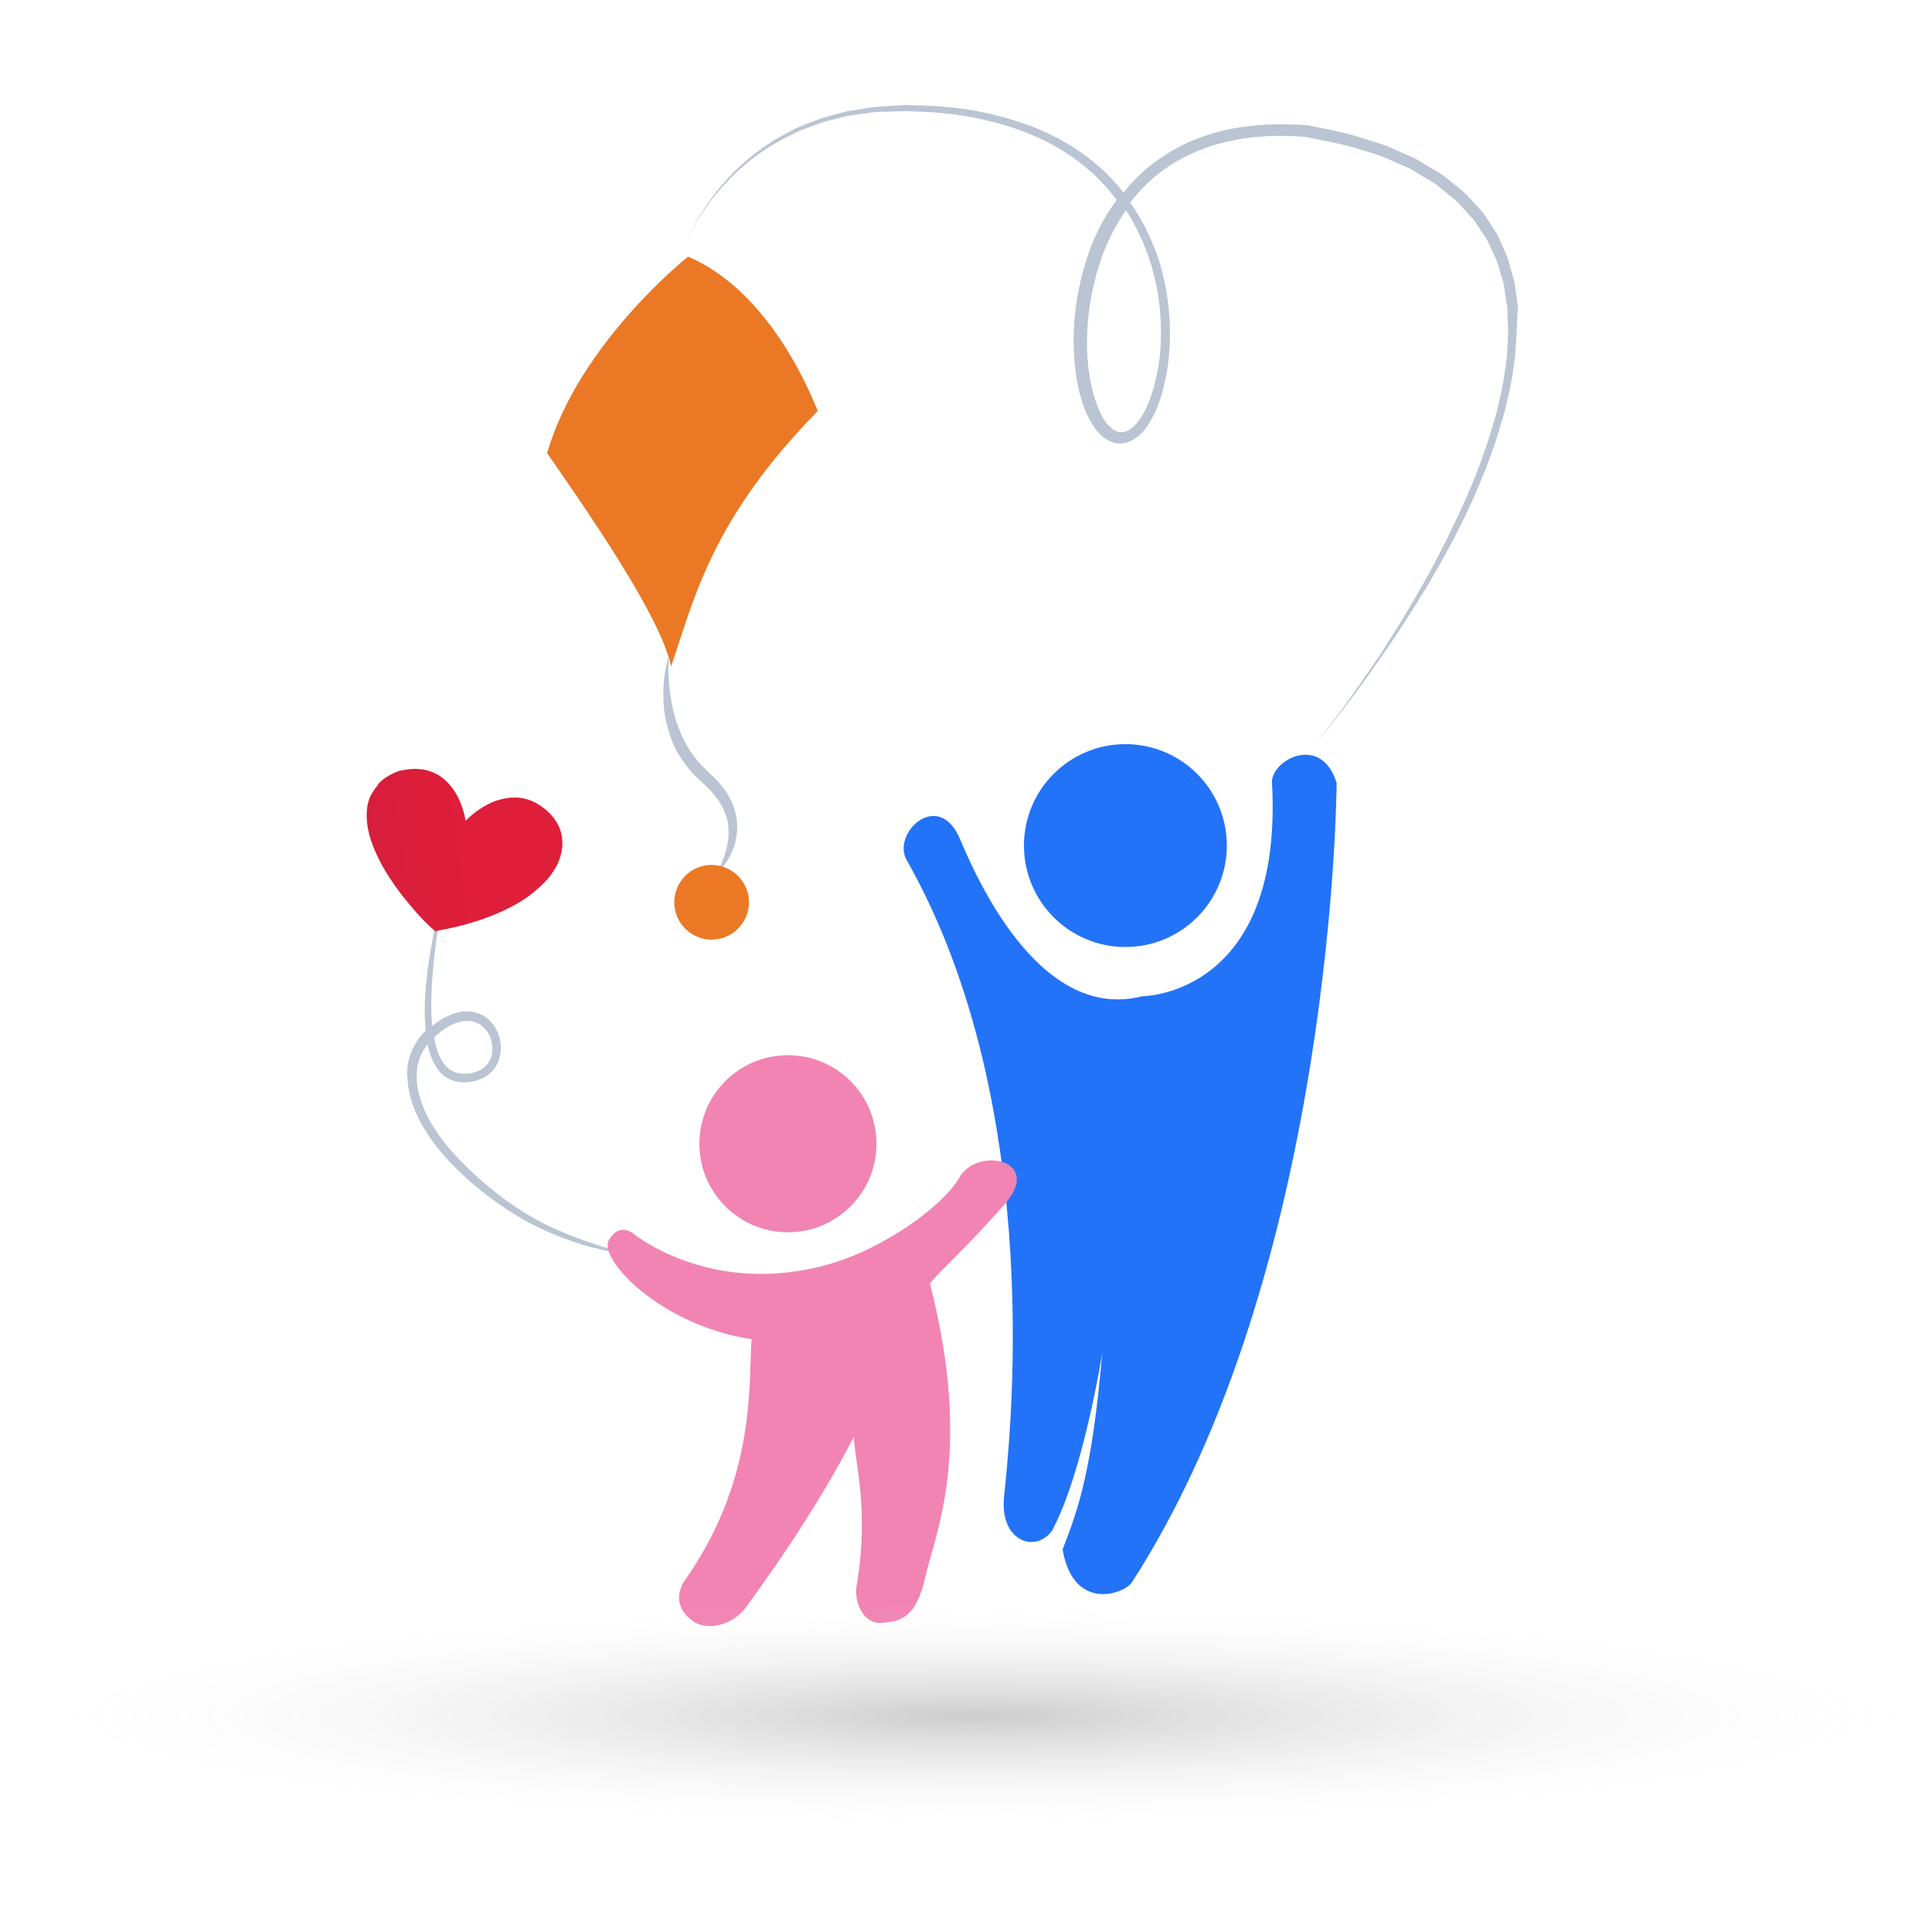 <?xml version="1.0" encoding="utf-8"?>
<!-- Generator: Adobe Illustrator 23.0.3, SVG Export Plug-In . SVG Version: 6.00 Build 0)  -->
<svg version="1.1" id="Layer_1" xmlns="http://www.w3.org/2000/svg" xmlns:xlink="http://www.w3.org/1999/xlink" x="0px" y="0px"
	 viewBox="0 0 600 600" style="enable-background:new 0 0 600 600;" xml:space="preserve">
<style type="text/css">
	.st0{fill:#2273F8;}
	.st1{fill:#BAC4D3;}
	.st2{fill:#EB7825;}
	.st3{fill:#F184B3;}
	.st4{fill:url(#SVGID_1_);}
	.st5{fill:url(#SVGID_2_);}
	.st6{clip-path:url(#SVGID_5_);}
	.st7{filter:url(#Adobe_OpacityMaskFilter);}
	.st8{clip-path:url(#SVGID_6_);}
	.st9{clip-path:url(#SVGID_10_);}
	.st10{clip-path:url(#SVGID_11_);fill:url(#SVGID_12_);}
	.st11{clip-path:url(#SVGID_6_);mask:url(#SVGID_7_);fill:url(#SVGID_13_);}
	.st12{opacity:0.2;}
	.st13{clip-path:url(#SVGID_16_);}
	.st14{filter:url(#Adobe_OpacityMaskFilter_1_);}
	.st15{clip-path:url(#SVGID_17_);}
	.st16{clip-path:url(#SVGID_21_);}
	.st17{clip-path:url(#SVGID_22_);fill:url(#SVGID_23_);}
	.st18{clip-path:url(#SVGID_17_);mask:url(#SVGID_18_);fill:url(#SVGID_24_);}
	.st19{clip-path:url(#SVGID_27_);}
	.st20{filter:url(#Adobe_OpacityMaskFilter_2_);}
	.st21{clip-path:url(#SVGID_28_);}
	.st22{clip-path:url(#SVGID_32_);}
	.st23{clip-path:url(#SVGID_33_);fill:url(#SVGID_34_);}
	.st24{clip-path:url(#SVGID_28_);mask:url(#SVGID_29_);fill:url(#SVGID_35_);}
	.st25{fill:url(#SVGID_36_);}
</style>
<g>
	<g>
		<path class="st0" d="M349.5,294.1c-17.4,0-31.5-14.1-31.5-31.5c0-17.4,14.1-31.5,31.5-31.5c17.4,0,31.5,14.1,31.5,31.5
			C381,280,366.9,294.1,349.5,294.1z"/>
		<path class="st0" d="M298.2,260.7c6.5,15.6,26,56.5,56.5,48.7c0,0,44.2,0,40.3-66.9c0.7-7.1,15.6-14.3,20.1,0.7
			c0,0-0.6,150.9-63.7,248.4c-3.2,3.9-18.2,8.4-21.4-10.4c4.5-11.7,9.1-23.4,12.3-61c0,0-5.8,37-15.6,55.2
			c-5.2,7.1-16.2,3.2-14.9-10.4c1.3-13.6,14.3-119.8-30.5-198.4C277.4,258.1,291.7,245.1,298.2,260.7z"/>
	</g>
	<path class="st1" d="M471.4,95.2l-1.1-7.7l-2.1-7.5l-3.2-7.2l-4.3-6.6l-5.3-5.8c-1.9-1.8-4-3.3-6-5c-2-1.7-4.4-2.8-6.6-4.2
		c-1.1-0.7-2.2-1.4-3.4-2l-3.6-1.6c-2.4-1-4.7-2.2-7.2-3l-7.4-2.3c-4.9-1.5-10-2.3-15-3.4l0,0l-0.1,0c-8.2-0.6-16.5-0.4-24.7,1.3
		c-8.1,1.7-16,5.1-22.7,10.1c-3.7,2.7-6.9,5.9-9.8,9.5c-2.9-3.7-6.1-7-9.8-9.9c-6.4-5.2-13.9-9.1-21.6-11.7c-7.8-2.6-15.8-4.4-24-5
		c-4.1-0.5-8.1-0.4-12.3-0.6l-6.1,0.4c-2,0.1-4,0.2-6.1,0.6l-6.1,1l-5.9,1.6c-2,0.5-3.9,1.3-5.8,2c-1.9,0.7-3.8,1.5-5.6,2.5
		c-7.3,3.6-13.9,8.6-19.4,14.5c-5.5,6-10.1,12.8-13.1,20.3c3.1-7.5,7.9-14.2,13.5-19.9c5.6-5.8,12.3-10.5,19.5-13.9
		c1.8-1,3.7-1.6,5.5-2.3c1.9-0.7,3.7-1.5,5.7-1.9l5.8-1.5l5.9-0.8c2-0.4,4-0.5,6-0.5l6.1-0.2c3.9,0.2,8,0.2,12,0.7
		c8,0.7,15.8,2.5,23.3,5.1c7.5,2.7,14.6,6.5,20.7,11.6c3.7,3,6.9,6.5,9.7,10.2c-1.6,2.2-3.2,4.6-4.5,7c-4,7.3-6.4,15.4-7.8,23.5
		c-1.3,8.2-1.5,16.5-0.2,24.7c0.7,4.1,1.7,8.2,3.6,12.1c1,1.9,2.1,3.9,3.8,5.5c0.7,0.9,1.9,1.5,2.9,2.1l1.8,0.6l0.2,0.1
		c0.2,0-0.2,0,0.4,0h0.1l0.4,0l0.8,0c0.9,0,2.8-0.6,3.7-1.2l1.5-1l1.2-1.2c1.6-1.7,2.6-3.5,3.6-5.4c1.9-3.8,3-7.9,3.8-12
		c1.6-8.2,1.6-16.5,0.4-24.7c-1.5-10.5-5.4-20.6-11.5-29.3c2.8-3.6,6-6.9,9.6-9.6c6.3-4.7,13.6-7.8,21.3-9.5
		c7.7-1.7,15.6-1.9,23.5-1.3c4.9,1.1,9.8,1.8,14.6,3.2l7.2,2.2c2.4,0.7,4.6,1.9,6.9,2.8l3.4,1.5c1.1,0.5,2.1,1.2,3.2,1.9
		c2.1,1.3,4.4,2.3,6.3,4c1.9,1.6,3.9,3,5.7,4.7l5,5.5l4.1,6.1l3.1,6.7l2.1,7.1l1.1,7.4l0.3,7.5c-0.1,2.5-0.3,5-0.4,7.5
		c-0.6,5-1.4,9.9-2.6,14.8c-0.5,2.5-1.3,4.9-2,7.3c-0.7,2.4-1.4,4.8-2.3,7.2c-1.6,4.8-3.5,9.5-5.5,14.1c-2,4.6-4.2,9.2-6.4,13.7
		c-2.3,4.5-4.6,9-7.1,13.4c-2.5,4.4-5.1,8.8-7.7,13.1c-2.7,4.3-5.4,8.6-8.3,12.8c-5.7,8.4-11.6,16.7-18,24.6
		c6.5-7.8,12.7-15.9,18.5-24.2c2.9-4.1,5.8-8.3,8.6-12.6c2.8-4.3,5.5-8.6,8.1-12.9c2.6-4.4,5.1-8.8,7.5-13.3
		c2.4-4.5,4.6-9.1,6.7-13.7c2-4.7,4.1-9.4,5.7-14.2c0.9-2.4,1.7-4.8,2.4-7.3c0.7-2.4,1.6-4.9,2.1-7.4c1.3-5,2.2-10,2.8-15.1
		c0.2-2.6,0.4-5.1,0.5-7.7L471.4,95.2z M359.8,92.6c1.1,7.8,1.1,15.8-0.5,23.6c-0.8,3.8-1.9,7.6-3.6,11.1c-0.9,1.7-1.8,3.3-3.1,4.6
		l-0.9,0.9l-1,0.7c-0.4,0.3-0.6,0.3-0.9,0.4c-0.3,0.1-0.5,0.3-1.1,0.3c-1.6,0.2-2.9-0.6-4.1-1.8c-1.3-1.1-2.2-2.8-3-4.5
		c-1.6-3.4-2.6-7.3-3.2-11.1c-1.3-7.7-1-15.8,0.3-23.6c1.4-7.8,3.7-15.4,7.5-22.3c1.1-1.9,2.2-3.8,3.5-5.6
		C355,73.5,358.4,83,359.8,92.6z"/>
	<path class="st2" d="M213.7,79.7c0,0-33.8,26.7-43.8,61c14.8,21.3,35.5,51.5,38.5,66.3c7.1-20.7,12.4-45.6,45.6-79.4
		C253.9,128.3,241.5,91.6,213.7,79.7z"/>
	<g>
		<path class="st1" d="M207.7,203.5c0,0-0.1,1.2-0.1,3.3c-0.1,2.1,0.1,5,0.5,8.5c0.5,3.5,1.3,7.5,2.9,11.4c1.6,4,3.9,7.9,7,11.1
			c1.7,1.7,3.4,3.3,5,4.9c0.8,1,1.6,2,2.4,3c0.6,1.1,1.3,2.1,1.8,3.2c0.9,2.2,1.6,4.5,1.7,6.8c0.2,2.2-0.2,4.3-0.6,6.1
			c-1,3.6-2.8,6.2-4.1,7.9c-1.3,1.7-2.2,2.5-2.2,2.5s0.6-1.1,1.5-2.9c0.9-1.8,2-4.6,2.6-8c0.2-1.7,0.3-3.5,0-5.4
			c-0.2-1.9-1-3.7-1.9-5.6c-0.5-0.9-1.1-1.8-1.7-2.6c-0.7-0.8-1.4-1.6-2-2.4c-1.7-1.6-3.5-3.3-5.2-4.9c-1.7-1.9-3.2-3.9-4.5-6
			c-1.3-2.1-2.2-4.4-2.9-6.6c-1.5-4.4-1.9-8.8-1.9-12.4c0-3.7,0.5-6.7,0.9-8.7C207.3,204.6,207.7,203.5,207.7,203.5z"/>
	</g>
	<path class="st2" d="M232.6,280.2c0,6.4-5.2,11.6-11.6,11.6c-6.4,0-11.6-5.2-11.6-11.6c0-6.4,5.2-11.6,11.6-11.6
		C227.5,268.7,232.6,273.9,232.6,280.2z"/>
</g>
<g>
	<path class="st1" d="M128.2,343.1c1.2,3.5,3,6.7,5,9.7c2,3,4.3,5.7,6.6,8.2c9.6,10,20.9,17.5,30.9,21.8c5,2.1,9.8,3.8,14.1,4.8
		c2.1,0.6,4.2,1,6.1,1.4c1.9,0.3,3.6,0.6,5.2,0.9c3.2,0.4,5.6,0.6,7.3,0.7c1.7,0.1,2.6,0.1,2.6,0.1s-0.9-0.1-2.6-0.3
		c-1.7-0.1-4.1-0.6-7.3-1.1c-1.5-0.3-3.3-0.7-5.1-1.1c-1.8-0.5-3.8-1-5.9-1.7c-4.2-1.3-8.8-3.1-13.7-5.3
		c-9.8-4.5-20.5-12.3-29.7-22.1c-2.3-2.4-4.4-5.1-6.3-7.9c-1.9-2.8-3.5-5.9-4.6-9.1c-1.1-3.2-1.7-6.6-1.3-9.9
		c0.3-2.9,1.5-5.6,3.3-7.9c0.6,2.9,1.6,6,3.8,8.6c2.4,2.9,6.9,3.8,10.3,2.9c0.8,0,1.8-0.5,2.8-0.9c1-0.3,1.7-1,2.5-1.6
		c0.7-0.6,1.4-1.5,1.9-2.3c0.4-0.9,1-1.8,1.1-2.8c0.9-3.9-0.1-8.2-3-11.1c-1.4-1.6-3.4-2.4-5.4-2.9c-1-0.1-2.1-0.1-3.1-0.1
		c-1,0.2-2,0.4-2.9,0.7l-2.7,1.2c-1,0.5-1.6,1-2.4,1.5c-0.5,0.3-1,0.7-1.5,1.1c-0.4-4.4-0.3-8.7-0.1-12.7
		c0.7-10.8,2.2-19.7,3.4-25.9c1.2-6.2,2-9.8,2-9.8s-1.1,3.5-2.6,9.6c-1.4,6.2-3.5,15-4.6,25.9c-0.4,4.5-0.6,9.3-0.1,14.4
		c-0.3,0.3-0.7,0.7-1,1c-2.6,2.9-4.3,6.7-4.7,10.6C126.3,335.8,127,339.6,128.2,343.1z M135,323.2c-0.1-0.3-0.1-0.7-0.2-1
		c0.2-0.2,0.4-0.4,0.6-0.6c0.7-0.5,1.2-1.1,2-1.6c0.7-0.4,1.6-1.1,2.2-1.4l2.2-1c0.8-0.2,1.5-0.3,2.3-0.5c0.8,0,1.5,0,2.3,0
		c1.4,0.4,2.9,0.9,3.9,2.1c2.2,2.1,3.1,5.5,2.4,8.4c-0.6,3-3.1,5-6,5.6c-3.2,0.7-6.1,0.1-8.1-2C136.6,329.1,135.6,326.1,135,323.2z"
		/>
	<g>
		<circle class="st3" cx="244.7" cy="355.2" r="27.5"/>
		<path class="st3" d="M298,365.6c-5.5,9.6-24.3,22.2-39.5,26.7c-37.1,11.1-61.7-9.1-61.7-9.1s-4.3-3.9-7.7,1.9
			c-3.4,5.8,15.9,26.5,44.3,30.8c-1,14.9,1.4,43.8-21.2,75.6c-3.4,6.3,0.5,10.6,3.9,12.5c3.4,1.9,11.1,1.5,15.9-5.3
			c4.8-6.7,20.2-27.5,33.2-52.5c0,6.7,4.8,21.7,1,45.3c-1.4,5.8,1.9,13,7.7,12.5c5.8-0.5,10.6-1.4,13.5-14.4
			c2.9-13,14.9-38.5,1.4-91c3.7-4.6,10.7-10.4,23.1-24.5C324.3,360.1,303.5,356,298,365.6z"/>
	</g>
	<g>
		
			<linearGradient id="SVGID_1_" gradientUnits="userSpaceOnUse" x1="-0.742" y1="460.293" x2="54.355" y2="392.952" gradientTransform="matrix(-0.738 -0.675 0.675 -0.738 -142.67 597.653)">
			<stop  offset="0" style="stop-color:#DF1E3A"/>
			<stop  offset="0.413" style="stop-color:#DD1E3B"/>
			<stop  offset="0.625" style="stop-color:#D51E3D"/>
			<stop  offset="0.792" style="stop-color:#C81E42"/>
			<stop  offset="0.933" style="stop-color:#B51D48"/>
			<stop  offset="1" style="stop-color:#A91D4C"/>
		</linearGradient>
		<path class="st4" d="M116.7,244.6c-0.6,0.8-1.1,1.6-1.6,2.5c-0.6,1.3-1,2.7-1.1,4l0,0c-0.3,2.7,0,5.3,0.6,7.8
			c0.6,2.4,1.6,4.8,2.6,7l0,0c2.1,4.4,4.8,8.4,7.7,12.2c1.5,1.9,3,3.7,4.6,5.5c1.6,1.8,3.3,3.5,5.1,5.1l0.6,0.5l0.5-0.1l0.3-0.1h0
			c7-1.2,13.9-3.2,20.4-6.2l0,0l0,0c3.2-1.5,6.4-3.3,9.2-5.6v0c1.8-1.5,3.6-3.1,5.1-5c0.8-1.1,1.6-2.2,2.2-3.4
			c0.9-1.7,1.5-3.7,1.7-5.7l0,0c0.2-2.1-0.1-4.2-0.9-6.1c-0.8-1.9-2.1-3.6-3.5-4.9c-0.4-0.4-0.8-0.8-1.3-1.1
			c-1.1-0.9-2.3-1.6-3.6-2.2l0,0c-1.9-0.8-3.9-1.2-5.9-1.1h0c-2,0-3.9,0.5-5.7,1.1v0c-1.8,0.7-3.4,1.6-4.9,2.6l0,0l0,0
			c-1.5,1-2.9,2.2-4.2,3.5l0,0c-0.2-1-0.4-2-0.7-3.1l0,0v0c-0.8-2.6-1.9-5.1-3.6-7.3v0c-0.8-1-1.6-1.9-2.6-2.7l-0.5-0.4
			c-1.2-0.9-2.5-1.5-4-2h0l0,0c-2.9-0.9-5.9-0.7-8.6-0.1l0,0l0,0l-0.1,0l-0.1,0l-0.1,0c-2.4,0.8-4.9,2.1-6.8,4.1v0
			C117.3,244,117,244.3,116.7,244.6z"/>
		
			<linearGradient id="SVGID_2_" gradientUnits="userSpaceOnUse" x1="-3.292" y1="464.911" x2="-3.292" y2="464.911" gradientTransform="matrix(-0.738 -0.675 0.675 -0.738 -142.67 597.653)">
			<stop  offset="0" style="stop-color:#DF1E3A"/>
			<stop  offset="0.413" style="stop-color:#DD1E3B"/>
			<stop  offset="0.625" style="stop-color:#D51E3D"/>
			<stop  offset="0.792" style="stop-color:#C81E42"/>
			<stop  offset="0.933" style="stop-color:#B51D48"/>
			<stop  offset="1" style="stop-color:#A91D4C"/>
		</linearGradient>
		<polygon class="st5" points="173.7,257 173.7,257 173.7,257 		"/>
	</g>
</g>
<g>
	<g>
		<defs>
			<polygon id="SVGID_3_" points="1,1 2,1 1,2 			"/>
		</defs>
		<defs>
			<polygon id="SVGID_4_" points="-1,-1 -2,-1 -1,-2 			"/>
		</defs>
		<clipPath id="SVGID_5_">
			<use xlink:href="#SVGID_3_"  style="overflow:visible;"/>
		</clipPath>
		<clipPath id="SVGID_6_" class="st6">
			<use xlink:href="#SVGID_4_"  style="overflow:visible;"/>
		</clipPath>
		<defs>
			<filter id="Adobe_OpacityMaskFilter" filterUnits="userSpaceOnUse" x="2.1" y="497.2" width="600.4" height="71.5">
				<feColorMatrix  type="matrix" values="1 0 0 0 0  0 1 0 0 0  0 0 1 0 0  0 0 0 1 0"/>
			</filter>
		</defs>
		<mask maskUnits="userSpaceOnUse" x="2.1" y="497.2" width="600.4" height="71.5" id="SVGID_7_">
			<g class="st7">
				<g>
					<defs>
						<polygon id="SVGID_8_" points="1,1 2,1 1,2 						"/>
					</defs>
					<defs>
						<polygon id="SVGID_9_" points="-1,-1 -2,-1 -1,-2 						"/>
					</defs>
					<clipPath id="SVGID_10_" class="st8">
						<use xlink:href="#SVGID_8_"  style="overflow:visible;"/>
					</clipPath>
					<clipPath id="SVGID_11_" class="st9">
						<use xlink:href="#SVGID_9_"  style="overflow:visible;"/>
					</clipPath>
					
						<radialGradient id="SVGID_12_" cx="239.964" cy="176.288" r="221.54" gradientTransform="matrix(1.355 0 0 -0.161 -22.794 561.36)" gradientUnits="userSpaceOnUse">
						<stop  offset="0" style="stop-color:#FFFFFF"/>
						<stop  offset="0.2" style="stop-color:#BBBBBB"/>
						<stop  offset="0.415" style="stop-color:#797979"/>
						<stop  offset="0.611" style="stop-color:#454545"/>
						<stop  offset="0.779" style="stop-color:#1F1F1F"/>
						<stop  offset="0.915" style="stop-color:#080808"/>
						<stop  offset="1" style="stop-color:#000000"/>
					</radialGradient>
					<path class="st10" d="M602.5,532.9c0,19.7-134.4,35.7-300.2,35.7S2.1,552.7,2.1,532.9c0-19.7,134.4-35.7,300.2-35.7
						C468.1,497.2,602.5,513.2,602.5,532.9z"/>
				</g>
			</g>
		</mask>
		
			<radialGradient id="SVGID_13_" cx="239.964" cy="176.288" r="221.54" gradientTransform="matrix(1.355 0 0 -0.161 -22.794 561.36)" gradientUnits="userSpaceOnUse">
			<stop  offset="0" style="stop-color:#FFFFFF"/>
			<stop  offset="0.2" style="stop-color:#BBBBBB"/>
			<stop  offset="0.415" style="stop-color:#797979"/>
			<stop  offset="0.611" style="stop-color:#454545"/>
			<stop  offset="0.779" style="stop-color:#1F1F1F"/>
			<stop  offset="0.915" style="stop-color:#080808"/>
			<stop  offset="1" style="stop-color:#000000"/>
		</radialGradient>
		<path class="st11" d="M602.5,532.9c0,19.7-134.4,35.7-300.2,35.7S2.1,552.7,2.1,532.9c0-19.7,134.4-35.7,300.2-35.7
			C468.1,497.2,602.5,513.2,602.5,532.9z"/>
	</g>
</g>
<g class="st12">
	<g>
		<g>
			<defs>
				<polygon id="SVGID_14_" points="1,1 2,1 1,2 				"/>
			</defs>
			<defs>
				<polygon id="SVGID_15_" points="-1,-1 -2,-1 -1,-2 				"/>
			</defs>
			<clipPath id="SVGID_16_">
				<use xlink:href="#SVGID_14_"  style="overflow:visible;"/>
			</clipPath>
			<clipPath id="SVGID_17_" class="st13">
				<use xlink:href="#SVGID_15_"  style="overflow:visible;"/>
			</clipPath>
			<defs>
				<filter id="Adobe_OpacityMaskFilter_1_" filterUnits="userSpaceOnUse" x="2.1" y="497.2" width="600.4" height="71.5">
					<feColorMatrix  type="matrix" values="1 0 0 0 0  0 1 0 0 0  0 0 1 0 0  0 0 0 1 0"/>
				</filter>
			</defs>
			<mask maskUnits="userSpaceOnUse" x="2.1" y="497.2" width="600.4" height="71.5" id="SVGID_18_">
				<g class="st14">
					<g>
						<defs>
							<polygon id="SVGID_19_" points="1,1 2,1 1,2 							"/>
						</defs>
						<defs>
							<polygon id="SVGID_20_" points="-1,-1 -2,-1 -1,-2 							"/>
						</defs>
						<clipPath id="SVGID_21_" class="st15">
							<use xlink:href="#SVGID_19_"  style="overflow:visible;"/>
						</clipPath>
						<clipPath id="SVGID_22_" class="st16">
							<use xlink:href="#SVGID_20_"  style="overflow:visible;"/>
						</clipPath>
						
							<radialGradient id="SVGID_23_" cx="239.964" cy="176.288" r="221.54" gradientTransform="matrix(1.355 0 0 -0.161 -22.794 561.36)" gradientUnits="userSpaceOnUse">
							<stop  offset="0" style="stop-color:#FFFFFF"/>
							<stop  offset="9.700001e-02" style="stop-color:#EFEFEF"/>
							<stop  offset="0.287" style="stop-color:#C5C5C5"/>
							<stop  offset="0.55" style="stop-color:#818181"/>
							<stop  offset="0.875" style="stop-color:#252525"/>
							<stop  offset="1" style="stop-color:#000000"/>
						</radialGradient>
						<path class="st17" d="M602.5,532.9c0,19.7-134.4,35.7-300.2,35.7S2.1,552.7,2.1,532.9c0-19.7,134.4-35.7,300.2-35.7
							C468.1,497.2,602.5,513.2,602.5,532.9z"/>
					</g>
				</g>
			</mask>
			
				<radialGradient id="SVGID_24_" cx="239.964" cy="176.288" r="221.54" gradientTransform="matrix(1.355 0 0 -0.161 -22.794 561.36)" gradientUnits="userSpaceOnUse">
				<stop  offset="0" style="stop-color:#FFFFFF"/>
				<stop  offset="9.700001e-02" style="stop-color:#EFEFEF"/>
				<stop  offset="0.287" style="stop-color:#C5C5C5"/>
				<stop  offset="0.55" style="stop-color:#818181"/>
				<stop  offset="0.875" style="stop-color:#252525"/>
				<stop  offset="1" style="stop-color:#000000"/>
			</radialGradient>
			<path class="st18" d="M602.5,532.9c0,19.7-134.4,35.7-300.2,35.7S2.1,552.7,2.1,532.9c0-19.7,134.4-35.7,300.2-35.7
				C468.1,497.2,602.5,513.2,602.5,532.9z"/>
		</g>
	</g>
	<g>
		<g>
			<g>
				<defs>
					<polygon id="SVGID_25_" points="1,1 2,1 1,2 					"/>
				</defs>
				<defs>
					<polygon id="SVGID_26_" points="-1,-1 -2,-1 -1,-2 					"/>
				</defs>
				<clipPath id="SVGID_27_">
					<use xlink:href="#SVGID_25_"  style="overflow:visible;"/>
				</clipPath>
				<clipPath id="SVGID_28_" class="st19">
					<use xlink:href="#SVGID_26_"  style="overflow:visible;"/>
				</clipPath>
				<defs>
					<filter id="Adobe_OpacityMaskFilter_2_" filterUnits="userSpaceOnUse" x="2.1" y="497.2" width="600.4" height="71.5">
						<feColorMatrix  type="matrix" values="1 0 0 0 0  0 1 0 0 0  0 0 1 0 0  0 0 0 1 0"/>
					</filter>
				</defs>
				<mask maskUnits="userSpaceOnUse" x="2.1" y="497.2" width="600.4" height="71.5" id="SVGID_29_">
					<g class="st20">
						<g>
							<defs>
								<polygon id="SVGID_30_" points="1,1 2,1 1,2 								"/>
							</defs>
							<defs>
								<polygon id="SVGID_31_" points="-1,-1 -2,-1 -1,-2 								"/>
							</defs>
							<clipPath id="SVGID_32_" class="st21">
								<use xlink:href="#SVGID_30_"  style="overflow:visible;"/>
							</clipPath>
							<clipPath id="SVGID_33_" class="st22">
								<use xlink:href="#SVGID_31_"  style="overflow:visible;"/>
							</clipPath>
							
								<radialGradient id="SVGID_34_" cx="239.964" cy="176.288" r="221.54" gradientTransform="matrix(1.355 0 0 -0.161 -22.794 561.36)" gradientUnits="userSpaceOnUse">
								<stop  offset="0" style="stop-color:#FFFFFF"/>
								<stop  offset="0.124" style="stop-color:#FBFBFB"/>
								<stop  offset="0.249" style="stop-color:#EFEFEF"/>
								<stop  offset="0.375" style="stop-color:#DBDBDB"/>
								<stop  offset="0.502" style="stop-color:#BEBEBE"/>
								<stop  offset="0.629" style="stop-color:#999999"/>
								<stop  offset="0.756" style="stop-color:#6D6D6D"/>
								<stop  offset="0.881" style="stop-color:#393939"/>
								<stop  offset="1" style="stop-color:#000000"/>
							</radialGradient>
							<path class="st23" d="M602.5,532.9c0,19.7-134.4,35.7-300.2,35.7S2.1,552.7,2.1,532.9c0-19.7,134.4-35.7,300.2-35.7
								C468.1,497.2,602.5,513.2,602.5,532.9z"/>
						</g>
					</g>
				</mask>
				
					<radialGradient id="SVGID_35_" cx="239.964" cy="176.288" r="221.54" gradientTransform="matrix(1.355 0 0 -0.161 -22.794 561.36)" gradientUnits="userSpaceOnUse">
					<stop  offset="0" style="stop-color:#FFFFFF"/>
					<stop  offset="0.124" style="stop-color:#FBFBFB"/>
					<stop  offset="0.249" style="stop-color:#EFEFEF"/>
					<stop  offset="0.375" style="stop-color:#DBDBDB"/>
					<stop  offset="0.502" style="stop-color:#BEBEBE"/>
					<stop  offset="0.629" style="stop-color:#999999"/>
					<stop  offset="0.756" style="stop-color:#6D6D6D"/>
					<stop  offset="0.881" style="stop-color:#393939"/>
					<stop  offset="1" style="stop-color:#000000"/>
				</radialGradient>
				<path class="st24" d="M602.5,532.9c0,19.7-134.4,35.7-300.2,35.7S2.1,552.7,2.1,532.9c0-19.7,134.4-35.7,300.2-35.7
					C468.1,497.2,602.5,513.2,602.5,532.9z"/>
			</g>
		</g>
		
			<radialGradient id="SVGID_36_" cx="239.964" cy="176.288" r="221.54" gradientTransform="matrix(1.355 0 0 -0.161 -22.794 561.36)" gradientUnits="userSpaceOnUse">
			<stop  offset="0" style="stop-color:#000000"/>
			<stop  offset="0.333" style="stop-color:#525252;stop-opacity:0.667"/>
			<stop  offset="1" style="stop-color:#FFFFFF;stop-opacity:0"/>
		</radialGradient>
		<path class="st25" d="M602.5,532.9c0,19.7-134.4,35.7-300.2,35.7S2.1,552.7,2.1,532.9c0-19.7,134.4-35.7,300.2-35.7
			C468.1,497.2,602.5,513.2,602.5,532.9z"/>
	</g>
</g>
</svg>
